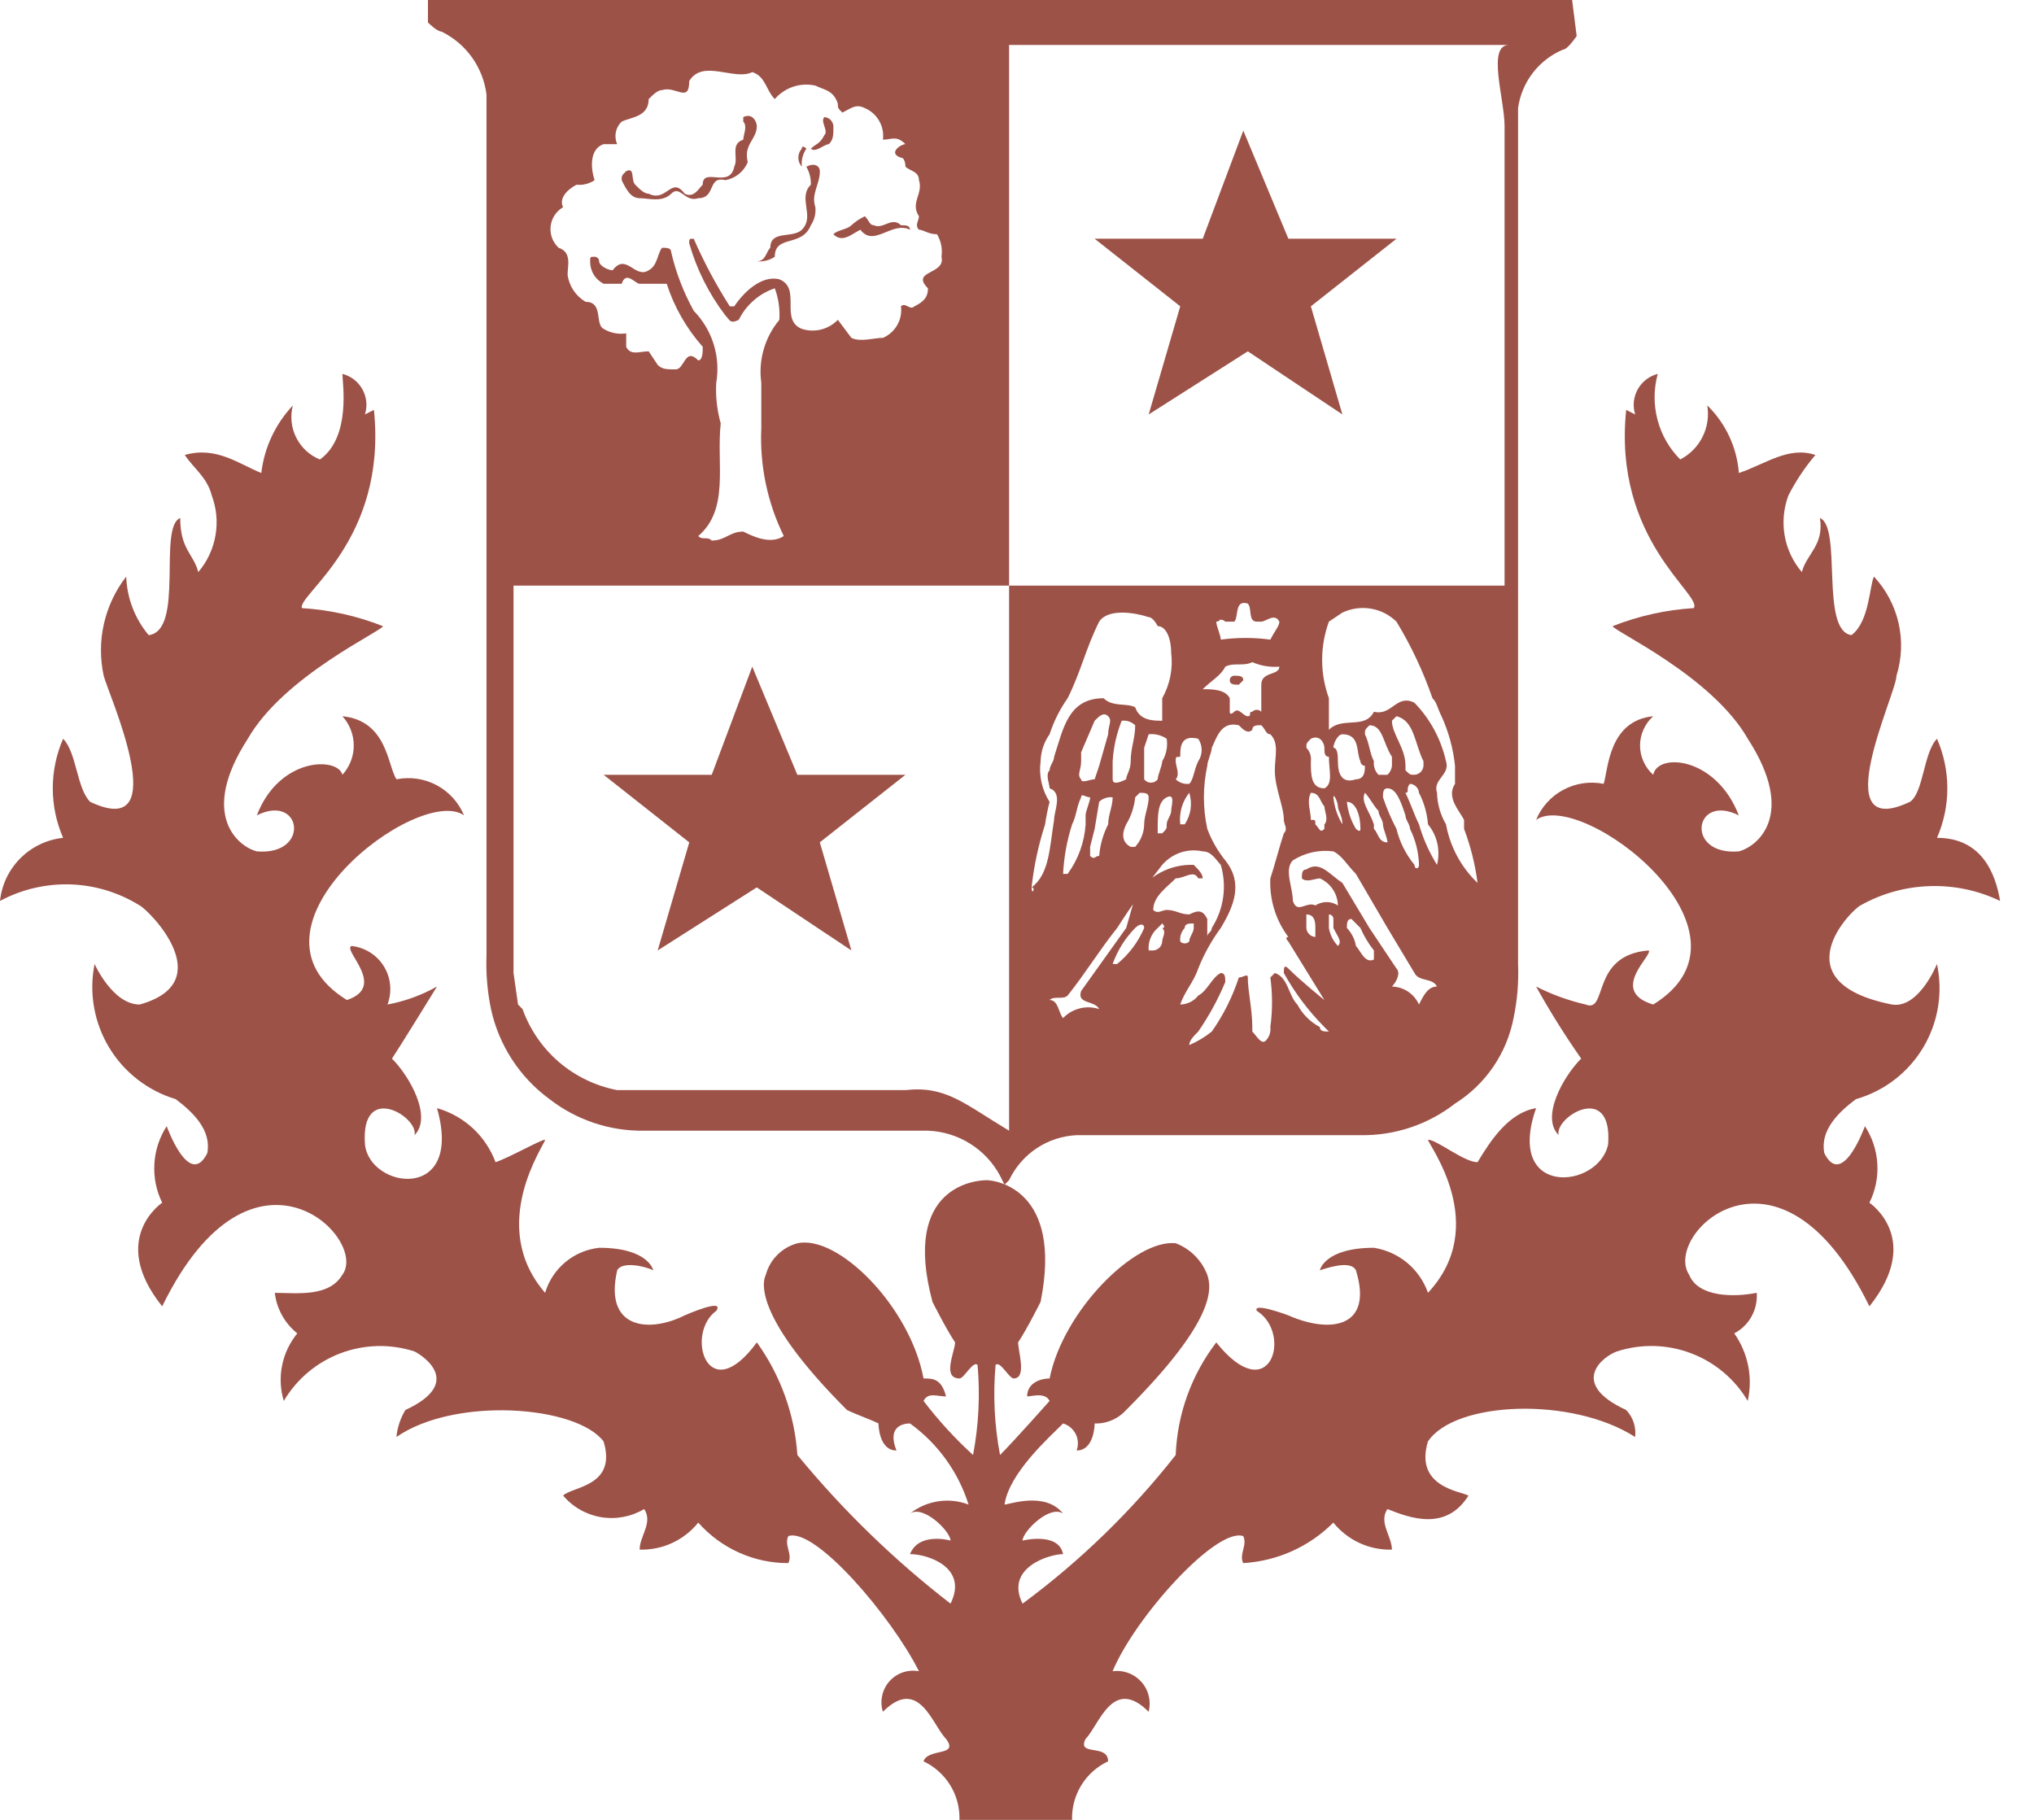 <svg viewBox="0 0 38 34" fill="none" xmlns="http://www.w3.org/2000/svg">
<g clip-path="url(#clip0_561_5456)">
<path d="M21.46 7.743L23.312 6.564L25.079 7.743L24.49 5.723L26.09 4.46H24.07L23.228 2.44L22.47 4.46H20.45L22.05 5.723L21.46 7.743ZM12.287 17.757L14.138 16.579L15.906 17.757L15.316 15.737L16.916 14.475H14.896L14.054 12.455L13.297 14.475H11.277L12.877 15.738L12.287 17.757Z" fill="#9D5248"></path>
<path d="M29.371 0H7.995V0.42C7.995 0.42 8.163 0.59 8.248 0.59C8.475 0.701 8.671 0.867 8.818 1.072C8.964 1.278 9.058 1.516 9.089 1.767V17.842C9.076 18.181 9.104 18.52 9.173 18.852C9.32 19.528 9.709 20.127 10.267 20.535C10.772 20.927 11.396 21.135 12.035 21.124H17.337C17.615 21.135 17.886 21.218 18.122 21.366C18.358 21.513 18.552 21.72 18.683 21.965L18.767 22.134L18.852 22.049C18.966 21.808 19.144 21.602 19.366 21.453C19.589 21.305 19.847 21.221 20.114 21.208H25.416C26.055 21.219 26.679 21.011 27.183 20.618C27.465 20.441 27.708 20.208 27.896 19.933C28.084 19.658 28.214 19.347 28.277 19.02C28.347 18.688 28.375 18.349 28.361 18.01V2.02C28.394 1.78 28.489 1.553 28.637 1.361C28.785 1.169 28.98 1.019 29.203 0.926C29.287 0.926 29.456 0.673 29.456 0.673L29.371 0ZM10.52 3.871C10.436 3.703 10.604 3.535 10.772 3.451C10.891 3.463 11.01 3.433 11.109 3.366C11.025 3.114 11.025 2.777 11.277 2.693H11.53C11.499 2.623 11.49 2.545 11.505 2.47C11.52 2.394 11.558 2.326 11.614 2.273C11.782 2.188 12.119 2.188 12.119 1.851C12.203 1.767 12.287 1.683 12.371 1.683C12.624 1.599 12.876 1.936 12.876 1.515C13.129 1.095 13.718 1.515 14.055 1.347C14.307 1.431 14.307 1.683 14.475 1.851C14.567 1.744 14.686 1.665 14.819 1.62C14.953 1.576 15.096 1.568 15.233 1.599C15.401 1.683 15.569 1.683 15.653 1.936C15.653 2.02 15.653 2.02 15.738 2.104C15.906 2.02 15.99 1.936 16.158 2.02C16.271 2.068 16.364 2.152 16.425 2.258C16.486 2.364 16.511 2.488 16.495 2.609C16.663 2.609 16.748 2.525 16.915 2.693C16.832 2.693 16.579 2.861 16.832 2.946C16.916 2.946 16.916 3.114 16.916 3.114C17 3.198 17.168 3.198 17.168 3.366C17.253 3.619 17 3.787 17.168 4.04C17.168 4.124 17.084 4.208 17.168 4.292C17.253 4.292 17.337 4.376 17.505 4.376C17.581 4.502 17.611 4.651 17.589 4.797C17.673 5.134 17 5.05 17.337 5.387C17.337 5.554 17.253 5.639 17.084 5.723C17 5.807 16.916 5.639 16.832 5.723C16.848 5.844 16.823 5.968 16.762 6.074C16.701 6.18 16.608 6.264 16.495 6.312C16.327 6.312 16.075 6.396 15.906 6.312L15.653 5.975C15.568 6.063 15.46 6.126 15.341 6.156C15.222 6.186 15.097 6.182 14.98 6.144C14.56 5.975 14.98 5.386 14.56 5.218C14.223 5.134 13.886 5.47 13.718 5.723H13.634C13.377 5.32 13.152 4.898 12.96 4.46C12.876 4.46 12.876 4.46 12.876 4.545C13.015 5.032 13.243 5.488 13.55 5.891C13.634 5.975 13.634 6.059 13.802 5.975C13.87 5.837 13.964 5.715 14.08 5.614C14.195 5.512 14.33 5.435 14.475 5.386C14.545 5.574 14.573 5.776 14.56 5.976C14.425 6.138 14.325 6.326 14.267 6.529C14.209 6.731 14.194 6.944 14.223 7.153V7.995C14.191 8.693 14.336 9.388 14.643 10.015C14.391 10.183 14.055 10.015 13.886 9.931C13.634 9.931 13.55 10.099 13.297 10.099C13.213 10.015 13.129 10.099 13.045 10.015C13.634 9.51 13.381 8.668 13.465 7.911C13.396 7.665 13.367 7.409 13.381 7.153C13.422 6.911 13.406 6.664 13.333 6.43C13.26 6.196 13.132 5.982 12.961 5.807C12.771 5.464 12.629 5.095 12.54 4.713C12.54 4.629 12.456 4.629 12.371 4.629C12.287 4.713 12.287 4.965 12.119 5.049C11.866 5.218 11.699 4.713 11.446 5.049C11.361 5.049 11.193 4.965 11.193 4.881C11.193 4.859 11.184 4.837 11.168 4.822C11.153 4.806 11.131 4.797 11.109 4.797C11.025 4.797 11.025 4.797 11.025 4.881C11.024 4.968 11.046 5.053 11.091 5.128C11.135 5.202 11.2 5.262 11.277 5.302H11.614C11.698 5.05 11.866 5.302 11.951 5.302H12.456C12.596 5.737 12.826 6.138 13.129 6.48C13.129 6.564 13.129 6.733 13.045 6.733C12.792 6.48 12.792 6.901 12.624 6.901C12.456 6.901 12.371 6.901 12.287 6.817L12.119 6.564C11.951 6.564 11.782 6.649 11.699 6.48V6.228C11.553 6.25 11.404 6.221 11.277 6.144C11.109 6.059 11.277 5.639 10.941 5.639C10.85 5.586 10.773 5.513 10.714 5.425C10.656 5.338 10.618 5.238 10.604 5.134C10.604 4.965 10.688 4.713 10.436 4.629C10.382 4.579 10.34 4.516 10.314 4.447C10.288 4.377 10.279 4.303 10.287 4.229C10.295 4.155 10.32 4.084 10.361 4.022C10.401 3.96 10.456 3.908 10.52 3.871ZM18.852 21.124C18.01 20.619 17.673 20.282 16.916 20.366H11.53C11.129 20.289 10.755 20.109 10.445 19.844C10.135 19.578 9.9 19.236 9.762 18.852L9.678 18.767L9.594 18.178V10.941H18.852V21.124ZM19.272 16.579C19.316 16.179 19.401 15.784 19.525 15.401C19.545 15.259 19.573 15.119 19.609 14.981C19.465 14.756 19.406 14.488 19.441 14.223C19.445 14.042 19.504 13.866 19.609 13.718C19.687 13.478 19.8 13.251 19.946 13.045C20.198 12.54 20.282 12.119 20.535 11.614C20.703 11.361 21.208 11.445 21.46 11.53C21.545 11.53 21.629 11.698 21.629 11.698C21.797 11.698 21.881 11.95 21.881 12.203C21.916 12.494 21.857 12.789 21.713 13.045V13.465C21.545 13.465 21.293 13.465 21.208 13.213C21.04 13.129 20.788 13.213 20.618 13.045C19.946 13.045 19.862 13.634 19.693 14.139C19.693 14.223 19.609 14.307 19.609 14.391C19.525 14.475 19.609 14.644 19.609 14.728C19.861 14.812 19.693 15.148 19.693 15.317C19.609 15.822 19.609 16.327 19.273 16.579C19.357 16.579 19.273 16.747 19.273 16.579H19.272ZM22.218 14.644C22.172 14.649 22.126 14.645 22.082 14.63C22.038 14.615 21.998 14.591 21.965 14.559C22.05 14.475 21.965 14.307 21.965 14.223C21.965 14.139 21.965 14.139 22.05 14.139C22.05 13.97 22.05 13.718 22.386 13.802C22.428 13.864 22.45 13.937 22.45 14.012C22.45 14.087 22.428 14.16 22.386 14.222C22.302 14.392 22.302 14.559 22.218 14.644ZM22.134 15.401H22.05C22.038 15.296 22.047 15.191 22.075 15.089C22.104 14.988 22.153 14.893 22.218 14.811C22.249 14.909 22.257 15.013 22.243 15.116C22.228 15.218 22.191 15.315 22.134 15.401ZM21.881 15.149C21.881 15.233 21.797 15.317 21.797 15.401C21.797 15.485 21.797 15.485 21.713 15.569H21.629V15.485C21.629 15.233 21.629 14.98 21.797 14.896C21.965 14.812 21.881 15.064 21.881 15.148V15.149ZM20.198 14.559C20.114 14.475 20.198 14.391 20.198 14.223V14.055L20.451 13.465C20.535 13.381 20.619 13.297 20.703 13.381C20.787 13.465 20.703 13.549 20.703 13.718L20.535 14.307L20.451 14.559C20.366 14.559 20.198 14.644 20.198 14.559ZM20.282 15.233V15.401C20.26 15.735 20.144 16.056 19.946 16.327H19.861C19.877 16.012 19.933 15.701 20.03 15.401C20.114 15.233 20.114 15.064 20.198 14.896C20.198 14.812 20.282 14.896 20.366 14.896C20.366 14.98 20.282 15.148 20.282 15.233ZM20.366 15.822L20.451 15.485L20.535 14.98C20.568 14.948 20.608 14.924 20.652 14.91C20.695 14.895 20.741 14.89 20.787 14.896C20.787 15.064 20.703 15.233 20.703 15.401C20.609 15.585 20.552 15.785 20.535 15.991C20.451 15.991 20.451 16.074 20.366 15.991V15.822ZM20.787 14.559V14.223C20.803 13.963 20.86 13.707 20.956 13.465C21.002 13.46 21.048 13.464 21.092 13.479C21.135 13.494 21.175 13.518 21.208 13.55C21.208 13.802 21.124 13.97 21.124 14.223C21.124 14.391 21.04 14.475 21.04 14.559C20.871 14.644 20.787 14.644 20.787 14.559ZM21.04 15.401C21.133 15.248 21.19 15.075 21.208 14.896L21.292 14.812C21.376 14.812 21.46 14.812 21.46 14.896C21.46 15.064 21.376 15.233 21.376 15.401C21.373 15.557 21.313 15.706 21.208 15.821H21.124C20.956 15.738 20.956 15.569 21.04 15.401ZM21.376 14.559V13.97L21.46 13.718C21.579 13.705 21.698 13.735 21.797 13.802C21.819 13.947 21.789 14.096 21.713 14.222C21.713 14.307 21.629 14.475 21.629 14.559C21.614 14.579 21.595 14.595 21.573 14.606C21.551 14.617 21.527 14.622 21.503 14.622C21.478 14.622 21.454 14.617 21.432 14.606C21.41 14.595 21.391 14.579 21.376 14.559ZM21.376 17.337C21.264 17.599 21.091 17.83 20.871 18.01H20.787C20.877 17.757 21.02 17.528 21.208 17.337C21.292 17.253 21.376 17.253 21.376 17.337ZM21.713 17.589C21.71 17.633 21.692 17.674 21.661 17.705C21.63 17.736 21.589 17.754 21.545 17.757H21.46C21.453 17.679 21.464 17.6 21.494 17.526C21.523 17.453 21.57 17.389 21.629 17.337L21.713 17.253C21.713 17.253 21.797 17.337 21.713 17.337C21.797 17.421 21.713 17.505 21.713 17.589ZM21.797 17C21.713 17 21.629 17.084 21.545 17C21.545 16.747 21.797 16.58 21.965 16.41C22.134 16.41 22.302 16.243 22.386 16.41H22.47C22.47 16.327 22.386 16.243 22.302 16.158C22.084 16.15 21.867 16.2 21.675 16.304C21.483 16.408 21.321 16.561 21.208 16.748L21.04 17.337L20.198 18.515C20.114 18.767 20.451 18.683 20.535 18.852C20.418 18.814 20.293 18.809 20.174 18.839C20.055 18.869 19.946 18.931 19.861 19.02C19.777 18.936 19.777 18.683 19.609 18.683C19.693 18.599 19.861 18.683 19.946 18.599C20.282 18.179 20.535 17.757 20.871 17.337C21.131 16.93 21.413 16.537 21.713 16.158C21.805 16.052 21.924 15.972 22.057 15.927C22.19 15.883 22.333 15.876 22.47 15.906C22.639 15.906 22.723 16.074 22.807 16.158C22.865 16.355 22.88 16.562 22.851 16.766C22.822 16.969 22.75 17.164 22.639 17.337C22.639 17.421 22.555 17.421 22.555 17.505V17.168C22.47 17 22.386 17 22.218 17.084C22.05 17.084 21.964 17 21.797 17ZM22.891 12.455C23.06 12.371 23.228 12.455 23.396 12.371C23.556 12.44 23.728 12.469 23.901 12.455C23.901 12.624 23.564 12.54 23.564 12.792V13.297C23.553 13.286 23.54 13.277 23.526 13.271C23.511 13.265 23.496 13.261 23.48 13.261C23.464 13.261 23.449 13.265 23.434 13.271C23.42 13.277 23.407 13.286 23.396 13.297C23.312 13.297 23.396 13.381 23.312 13.381C23.228 13.381 23.144 13.213 23.059 13.297C23.059 13.297 22.975 13.381 22.975 13.297V13.045C22.891 12.876 22.639 12.876 22.47 12.876C22.639 12.708 22.807 12.624 22.891 12.456V12.455ZM22.723 11.614C22.807 11.614 22.807 11.53 22.723 11.614C22.74 11.597 22.761 11.585 22.784 11.581C22.807 11.576 22.831 11.578 22.853 11.587C22.867 11.593 22.88 11.603 22.891 11.614H23.06C23.144 11.53 23.06 11.194 23.312 11.277C23.396 11.361 23.312 11.614 23.48 11.614H23.564C23.649 11.614 23.817 11.445 23.901 11.614C23.901 11.698 23.817 11.782 23.733 11.95C23.426 11.908 23.114 11.908 22.807 11.95C22.807 11.866 22.723 11.698 22.723 11.614ZM22.133 17.337C22.133 17.253 22.218 17.253 22.302 17.253V17.337C22.302 17.421 22.218 17.505 22.218 17.589C22.202 17.606 22.181 17.618 22.157 17.623C22.134 17.628 22.11 17.625 22.088 17.616C22.074 17.61 22.061 17.601 22.05 17.589C22.044 17.543 22.049 17.497 22.064 17.453C22.078 17.41 22.102 17.37 22.134 17.337H22.133ZM24.743 18.683C24.743 18.683 24.322 18.346 24.069 18.094C23.985 18.01 23.985 18.094 23.985 18.178C24.189 18.548 24.445 18.888 24.743 19.188L24.827 19.272C24.743 19.272 24.658 19.272 24.658 19.188C24.479 19.093 24.333 18.947 24.238 18.768C24.069 18.599 24.069 18.262 23.817 18.178L23.733 18.262C23.775 18.57 23.775 18.881 23.733 19.188C23.739 19.234 23.734 19.28 23.72 19.324C23.705 19.368 23.681 19.408 23.649 19.441C23.564 19.525 23.48 19.356 23.396 19.272V19.188C23.396 18.852 23.312 18.515 23.312 18.262C23.312 18.178 23.228 18.262 23.144 18.262C23.027 18.622 22.857 18.962 22.639 19.272C22.511 19.375 22.369 19.46 22.218 19.525C22.218 19.441 22.302 19.356 22.386 19.272C22.586 18.982 22.756 18.672 22.891 18.347C22.891 18.262 22.891 18.178 22.807 18.178C22.639 18.262 22.555 18.515 22.387 18.599C22.347 18.65 22.296 18.692 22.238 18.721C22.179 18.75 22.115 18.766 22.05 18.767C22.134 18.515 22.302 18.347 22.386 18.094C22.494 17.825 22.635 17.57 22.807 17.337C23.06 16.916 23.227 16.495 22.891 16.074C22.748 15.897 22.635 15.698 22.555 15.485C22.471 15.097 22.471 14.695 22.555 14.307C22.555 14.223 22.639 14.055 22.639 13.97C22.723 13.802 22.807 13.465 23.144 13.55C23.228 13.634 23.312 13.718 23.396 13.634C23.396 13.549 23.48 13.549 23.564 13.549C23.649 13.634 23.649 13.718 23.733 13.718C23.733 13.634 23.649 13.718 23.733 13.718C23.901 13.886 23.817 14.138 23.817 14.391C23.817 14.728 23.985 15.064 23.985 15.317C23.985 15.401 24.069 15.485 23.985 15.569C23.901 15.822 23.817 16.159 23.733 16.411C23.714 16.804 23.833 17.191 24.069 17.505C24.069 17.505 23.985 17.505 24.069 17.589L24.743 18.683ZM24.574 17.337V17.505C24.53 17.502 24.489 17.484 24.459 17.453C24.427 17.422 24.409 17.381 24.406 17.337V17.084C24.574 17.084 24.574 17.253 24.574 17.337ZM24.995 17.673C24.907 17.58 24.848 17.463 24.827 17.337V17.084C24.838 17.084 24.849 17.086 24.86 17.09C24.87 17.095 24.879 17.101 24.887 17.109C24.903 17.125 24.911 17.147 24.911 17.169V17.337C24.995 17.505 25.079 17.589 24.995 17.673ZM25.668 17.926C25.5 18.01 25.416 17.757 25.332 17.673C25.311 17.547 25.252 17.43 25.163 17.337C25.163 17.253 25.163 17.168 25.248 17.168L25.416 17.337C25.481 17.487 25.566 17.629 25.668 17.757V17.926ZM26.51 18.767C26.466 18.669 26.395 18.586 26.306 18.526C26.217 18.467 26.112 18.434 26.005 18.431C26.089 18.346 26.173 18.178 26.089 18.094L25.584 17.337L25.079 16.495C24.827 16.327 24.659 16.075 24.406 16.243C24.322 16.243 24.322 16.327 24.322 16.411C24.406 16.495 24.574 16.411 24.659 16.411C24.757 16.455 24.841 16.526 24.9 16.615C24.96 16.704 24.993 16.809 24.995 16.916C24.933 16.875 24.86 16.853 24.785 16.853C24.71 16.853 24.637 16.875 24.575 16.916C24.406 16.832 24.238 17.084 24.154 16.832C24.154 16.579 23.985 16.242 24.154 16.074C24.378 15.931 24.646 15.871 24.911 15.906C25.079 15.99 25.163 16.158 25.331 16.326L25.921 17.336L26.426 18.178C26.51 18.346 26.762 18.262 26.846 18.431C26.678 18.431 26.594 18.599 26.51 18.767ZM26.257 15.233C26.257 15.317 26.342 15.401 26.342 15.485C26.447 15.695 26.504 15.925 26.51 16.158C26.51 16.243 26.426 16.243 26.426 16.158C26.265 15.962 26.149 15.732 26.089 15.485C25.99 15.296 25.906 15.099 25.837 14.896C25.837 14.812 25.837 14.728 25.921 14.728C26.089 14.728 26.172 14.98 26.257 15.233ZM26.005 13.465L26.089 13.381C26.426 13.465 26.426 13.886 26.594 14.223V14.307C26.591 14.351 26.573 14.392 26.542 14.423C26.511 14.454 26.47 14.472 26.426 14.475C26.342 14.475 26.342 14.475 26.258 14.391V14.307C26.258 13.97 26.005 13.717 26.005 13.465ZM25.921 14.475H25.753C25.721 14.442 25.697 14.402 25.682 14.359C25.667 14.315 25.663 14.269 25.668 14.223C25.584 14.055 25.584 13.886 25.5 13.718C25.5 13.634 25.5 13.634 25.584 13.55C25.837 13.55 25.837 13.886 26.005 14.139V14.307C25.999 14.371 25.969 14.431 25.921 14.475ZM25.753 15.149C25.753 15.233 25.837 15.317 25.837 15.401C25.837 15.485 25.921 15.653 25.921 15.738C25.753 15.738 25.753 15.569 25.668 15.485V15.401C25.584 15.149 25.416 14.981 25.5 14.811C25.584 14.896 25.668 15.064 25.753 15.149ZM25.332 14.559C25.079 14.644 24.995 14.475 24.995 14.223C24.995 14.139 24.995 13.97 24.911 13.97C24.911 13.886 24.995 13.718 25.079 13.718C25.416 13.718 25.332 14.055 25.416 14.223C25.416 14.245 25.425 14.267 25.441 14.282C25.456 14.298 25.478 14.307 25.5 14.307C25.5 14.391 25.5 14.559 25.332 14.559ZM25.416 15.485C25.416 15.569 25.332 15.485 25.332 15.485C25.239 15.332 25.181 15.159 25.163 14.98C25.332 14.98 25.416 15.233 25.416 15.485ZM24.996 15.065C24.996 15.149 25.079 15.233 25.079 15.401C24.986 15.248 24.928 15.075 24.911 14.896C24.911 14.812 24.995 14.98 24.995 15.064L24.996 15.065ZM24.743 14.728C24.49 14.728 24.49 14.475 24.49 14.223C24.496 14.177 24.491 14.131 24.477 14.087C24.462 14.043 24.438 14.003 24.406 13.97C24.406 13.886 24.406 13.886 24.49 13.802C24.659 13.718 24.743 13.886 24.743 13.97C24.743 14.055 24.743 14.139 24.827 14.139C24.827 14.391 24.911 14.644 24.743 14.728ZM24.49 14.812C24.659 14.812 24.659 14.98 24.743 15.064C24.743 15.149 24.827 15.317 24.743 15.401V15.485C24.659 15.569 24.659 15.485 24.574 15.401C24.574 15.317 24.574 15.317 24.49 15.317C24.49 15.149 24.406 14.98 24.49 14.812ZM26.847 16.158C26.7 15.922 26.587 15.668 26.51 15.401C26.426 15.233 26.342 14.981 26.257 14.811C26.342 14.811 26.257 14.728 26.342 14.644C26.386 14.647 26.427 14.666 26.457 14.697C26.488 14.727 26.507 14.768 26.51 14.812C26.605 14.995 26.662 15.195 26.678 15.401C26.764 15.505 26.824 15.628 26.853 15.759C26.882 15.891 26.88 16.027 26.847 16.158C26.931 16.243 26.931 16.158 26.847 16.158ZM27.015 15.401C26.91 15.222 26.852 15.019 26.847 14.811C26.762 14.559 27.099 14.475 27.015 14.223C26.923 13.811 26.719 13.432 26.425 13.129C26.089 12.96 26.005 13.381 25.668 13.297C25.5 13.634 25.079 13.381 24.827 13.634V13.044C24.659 12.582 24.659 12.076 24.827 11.614L25.079 11.445C25.244 11.367 25.43 11.341 25.611 11.371C25.791 11.401 25.958 11.486 26.089 11.614C26.364 12.066 26.589 12.545 26.762 13.044C26.847 13.129 26.847 13.213 26.931 13.381C27.064 13.674 27.15 13.987 27.183 14.307V14.644C27.015 14.896 27.267 15.149 27.352 15.317V15.485C27.475 15.811 27.56 16.15 27.604 16.495C27.297 16.202 27.091 15.819 27.015 15.401ZM28.109 2.356V10.941H18.852V0.84H28.193C27.773 0.84 28.109 1.851 28.109 2.356Z" fill="#9D5248"></path>
<path d="M23.144 12.792L23.228 12.708C23.228 12.624 23.144 12.624 23.059 12.624C23.037 12.624 23.015 12.633 22.999 12.649C22.984 12.664 22.975 12.686 22.975 12.708C22.975 12.792 23.059 12.792 23.144 12.792ZM15.065 2.777C15.065 2.777 14.98 2.693 14.98 2.777C14.938 2.823 14.915 2.883 14.915 2.945C14.915 3.008 14.938 3.068 14.98 3.114C14.967 2.995 14.998 2.876 15.065 2.777ZM15.485 2.693C15.57 2.609 15.57 2.525 15.57 2.356C15.567 2.312 15.548 2.271 15.517 2.24C15.486 2.209 15.444 2.191 15.401 2.188C15.317 2.272 15.485 2.441 15.401 2.525C15.317 2.693 15.233 2.693 15.149 2.777C15.233 2.861 15.401 2.693 15.485 2.693ZM16.074 4.292C16.327 4.629 16.664 4.124 17 4.292C17 4.208 16.916 4.208 16.832 4.208C16.663 4.04 16.495 4.292 16.327 4.208C16.243 4.208 16.243 4.124 16.158 4.04C16.067 4.083 15.981 4.14 15.906 4.208C15.822 4.292 15.653 4.292 15.569 4.376C15.738 4.545 15.906 4.376 16.074 4.292ZM11.95 3.703C12.119 3.703 12.371 3.787 12.54 3.619C12.708 3.45 12.792 3.787 13.045 3.703C13.381 3.703 13.213 3.283 13.55 3.366C13.642 3.35 13.729 3.311 13.803 3.252C13.876 3.193 13.934 3.117 13.97 3.03C13.886 2.693 14.139 2.609 14.139 2.356C14.139 2.272 14.055 2.104 13.886 2.188V2.272C13.97 2.356 13.886 2.525 13.886 2.609C13.634 2.693 13.802 2.946 13.718 3.114C13.634 3.534 13.128 3.114 13.128 3.45C13.045 3.535 12.96 3.703 12.792 3.619C12.54 3.282 12.456 3.787 12.119 3.619C12.035 3.619 11.951 3.535 11.867 3.45C11.782 3.366 11.867 3.114 11.698 3.198C11.614 3.282 11.614 3.282 11.614 3.366C11.698 3.535 11.782 3.703 11.951 3.703H11.95ZM14.475 4.797C14.475 4.377 14.98 4.629 15.149 4.207C15.216 4.108 15.245 3.989 15.233 3.871C15.149 3.619 15.317 3.451 15.317 3.198C15.317 3.114 15.233 3.03 15.064 3.114C15.123 3.216 15.152 3.332 15.149 3.45C14.896 3.703 15.233 4.04 14.98 4.292C14.812 4.46 14.391 4.292 14.391 4.629C14.307 4.713 14.307 4.881 14.139 4.881C14.257 4.893 14.376 4.864 14.475 4.797Z" fill="#9D5248"></path>
<path d="M34.757 16.916C35.153 16.693 35.597 16.569 36.052 16.555C36.506 16.54 36.957 16.635 37.367 16.832C37.282 16.327 37.03 15.653 36.188 15.653C36.315 15.361 36.381 15.046 36.381 14.728C36.381 14.409 36.315 14.094 36.188 13.802C35.936 14.055 35.936 14.812 35.683 14.98C34.084 15.738 35.431 12.96 35.431 12.624C35.53 12.306 35.544 11.967 35.47 11.642C35.396 11.316 35.237 11.017 35.01 10.772C34.926 10.941 34.926 11.614 34.59 11.866C34 11.782 34.42 9.846 34 9.678C34.084 10.183 33.748 10.351 33.663 10.688C33.497 10.494 33.386 10.259 33.342 10.008C33.298 9.756 33.322 9.498 33.411 9.258C33.55 8.986 33.719 8.732 33.916 8.5C33.411 8.332 32.99 8.668 32.486 8.837C32.45 8.358 32.24 7.909 31.896 7.574C31.929 7.774 31.898 7.98 31.808 8.161C31.717 8.343 31.571 8.491 31.391 8.584C31.186 8.379 31.039 8.122 30.966 7.841C30.892 7.561 30.894 7.265 30.971 6.985C30.892 7.005 30.819 7.041 30.754 7.091C30.69 7.14 30.636 7.203 30.597 7.273C30.557 7.344 30.533 7.423 30.524 7.503C30.516 7.584 30.525 7.666 30.549 7.743L30.381 7.658C30.129 10.099 31.811 11.108 31.644 11.361C31.124 11.393 30.613 11.507 30.129 11.698C30.129 11.782 31.98 12.624 32.653 13.802C33.579 15.232 32.822 15.822 32.485 15.906C31.475 15.99 31.644 14.812 32.485 15.233C32.065 14.139 30.97 14.055 30.886 14.475C30.809 14.407 30.747 14.322 30.705 14.228C30.662 14.134 30.64 14.032 30.64 13.928C30.64 13.825 30.662 13.723 30.705 13.629C30.747 13.534 30.809 13.45 30.886 13.381C30.045 13.465 30.045 14.391 29.96 14.644C29.704 14.593 29.439 14.632 29.208 14.755C28.978 14.877 28.798 15.076 28.698 15.317C29.54 14.727 33.074 17.421 30.886 18.767C30.045 18.515 30.886 17.842 30.802 17.757C29.708 17.842 30.044 18.936 29.624 18.767C29.303 18.693 28.992 18.58 28.698 18.431C28.955 18.894 29.236 19.343 29.54 19.777C29.203 20.114 28.782 20.871 29.119 21.207C29.035 20.871 30.129 20.198 30.044 21.377C29.876 22.217 28.109 22.387 28.698 20.703C28.193 20.787 27.856 21.293 27.604 21.713C27.352 21.713 26.846 21.293 26.678 21.293C26.678 21.376 27.856 22.891 26.678 24.153C26.602 23.935 26.467 23.741 26.29 23.593C26.112 23.445 25.897 23.348 25.668 23.312C24.743 23.312 24.658 23.732 24.658 23.732C24.911 23.648 25.248 23.564 25.332 23.732C25.668 24.827 24.827 24.911 24.069 24.574C24.069 24.574 23.396 24.322 23.48 24.49C24.154 24.91 23.733 26.342 22.723 25.08C22.259 25.686 21.994 26.421 21.965 27.183C21.14 28.233 20.178 29.167 19.104 29.96C18.767 29.287 19.609 29.035 19.861 29.035C19.777 28.614 19.104 28.782 19.104 28.782C19.104 28.614 19.609 28.109 19.861 28.277C19.525 27.857 18.851 28.109 18.767 28.109C18.852 27.519 19.609 26.847 19.861 26.594C19.912 26.609 19.959 26.635 20 26.669C20.04 26.703 20.073 26.745 20.097 26.792C20.121 26.839 20.134 26.891 20.137 26.944C20.14 26.997 20.132 27.05 20.114 27.099C20.451 27.099 20.451 26.594 20.451 26.594C20.562 26.598 20.672 26.577 20.773 26.533C20.875 26.49 20.966 26.424 21.04 26.342C22.723 24.658 22.639 24.069 22.555 23.817C22.504 23.683 22.425 23.561 22.323 23.459C22.222 23.357 22.099 23.278 21.965 23.227C21.208 23.144 19.861 24.49 19.609 25.753C19.441 25.753 19.189 25.837 19.189 26.089C19.272 26.089 19.525 26.005 19.609 26.173C19.609 26.173 18.936 26.931 18.683 27.183C18.578 26.629 18.55 26.062 18.6 25.5C18.684 25.416 18.853 25.753 18.937 25.753C19.189 25.753 19.021 25.247 19.021 25.079C19.189 24.827 19.441 24.322 19.441 24.322C19.862 22.218 18.6 22.049 18.431 22.049C18.263 22.049 16.833 22.134 17.421 24.322C17.421 24.322 17.674 24.827 17.843 25.079C17.843 25.247 17.59 25.753 17.927 25.753C18.011 25.753 18.179 25.416 18.263 25.5C18.313 26.062 18.284 26.629 18.179 27.183C17.841 26.875 17.532 26.537 17.254 26.173C17.338 26.005 17.506 26.089 17.674 26.089C17.59 25.753 17.422 25.753 17.254 25.753C17.001 24.406 15.654 23.059 14.897 23.228C14.755 23.266 14.627 23.34 14.523 23.444C14.419 23.547 14.345 23.676 14.307 23.817C14.224 23.985 14.14 24.658 15.823 26.342C15.991 26.426 16.243 26.51 16.412 26.594C16.412 26.594 16.412 27.099 16.748 27.099C16.58 26.679 16.833 26.594 17.001 26.594C17.519 26.968 17.903 27.499 18.095 28.109C17.914 28.04 17.718 28.019 17.526 28.049C17.334 28.078 17.153 28.157 17.001 28.277C17.254 28.109 17.758 28.614 17.758 28.782C17.758 28.782 17.169 28.614 17.001 29.035C17.338 29.035 18.095 29.287 17.758 29.96C16.703 29.145 15.744 28.213 14.897 27.183C14.846 26.425 14.583 25.697 14.14 25.079C13.214 26.342 12.793 24.911 13.382 24.49C13.55 24.238 12.793 24.574 12.793 24.574C12.12 24.911 11.278 24.827 11.531 23.733C11.615 23.564 12.036 23.648 12.204 23.733C12.204 23.733 12.12 23.312 11.194 23.312C10.961 23.337 10.742 23.43 10.562 23.58C10.382 23.73 10.251 23.929 10.184 24.153C9.09 22.891 10.184 21.376 10.184 21.293C10.1 21.293 9.511 21.629 9.258 21.713C9.168 21.471 9.022 21.253 8.832 21.077C8.642 20.902 8.413 20.774 8.164 20.703C8.669 22.47 6.902 22.218 6.818 21.376C6.734 20.198 7.828 20.871 7.744 21.208C8.08 20.871 7.659 20.114 7.323 19.778C7.491 19.525 8.164 18.431 8.164 18.431C7.876 18.593 7.564 18.707 7.239 18.767C7.283 18.651 7.3 18.527 7.288 18.403C7.277 18.279 7.237 18.16 7.172 18.054C7.107 17.948 7.018 17.859 6.913 17.793C6.808 17.727 6.689 17.686 6.565 17.673C6.397 17.757 7.239 18.431 6.481 18.683C4.293 17.337 7.828 14.643 8.669 15.233C8.569 14.992 8.389 14.793 8.159 14.67C7.929 14.547 7.663 14.508 7.407 14.559C7.239 14.307 7.239 13.465 6.397 13.381C6.533 13.531 6.609 13.726 6.609 13.928C6.609 14.131 6.533 14.326 6.397 14.475C6.313 14.139 5.219 14.139 4.798 15.233C5.64 14.812 5.808 15.99 4.798 15.906C4.461 15.822 3.704 15.233 4.63 13.802C5.303 12.624 7.154 11.782 7.154 11.698C6.67 11.507 6.159 11.393 5.64 11.361C5.555 11.109 7.239 10.099 6.986 7.658L6.818 7.743C6.843 7.666 6.851 7.584 6.843 7.504C6.835 7.423 6.81 7.345 6.771 7.274C6.732 7.203 6.678 7.14 6.614 7.091C6.549 7.041 6.476 7.005 6.397 6.985C6.397 7.153 6.565 8.163 5.977 8.585C5.785 8.507 5.627 8.361 5.534 8.175C5.441 7.99 5.419 7.776 5.471 7.575C5.144 7.922 4.937 8.364 4.882 8.837C4.462 8.668 4.041 8.332 3.452 8.5C3.62 8.752 3.872 8.92 3.956 9.257C4.046 9.497 4.07 9.756 4.025 10.007C3.981 10.259 3.87 10.494 3.704 10.688C3.62 10.351 3.367 10.268 3.367 9.678C2.947 9.847 3.451 11.782 2.778 11.866C2.52 11.559 2.372 11.174 2.358 10.772C2.157 11.031 2.015 11.332 1.942 11.652C1.869 11.972 1.868 12.304 1.937 12.624C2.021 12.96 3.283 15.738 1.684 14.98C1.432 14.728 1.432 14.055 1.179 13.802C1.052 14.094 0.986 14.409 0.986 14.728C0.986 15.046 1.052 15.361 1.179 15.653C0.877 15.685 0.595 15.82 0.381 16.034C0.166 16.249 0.032 16.53 0 16.832C0.404 16.615 0.858 16.509 1.316 16.523C1.774 16.538 2.22 16.674 2.609 16.916C2.777 17 4.124 18.346 2.609 18.767C2.104 18.767 1.767 18.01 1.767 18.01C1.66 18.544 1.756 19.099 2.036 19.566C2.316 20.033 2.761 20.378 3.282 20.535C3.619 20.787 3.955 21.124 3.872 21.545C3.535 22.218 3.114 21.04 3.114 21.04C2.978 21.251 2.898 21.494 2.884 21.744C2.869 21.995 2.919 22.245 3.03 22.47C3.03 22.47 2.02 23.144 3.03 24.406C4.713 20.956 6.901 23.144 6.396 23.816C6.144 24.238 5.554 24.154 5.134 24.154C5.169 24.452 5.32 24.724 5.554 24.911C5.412 25.085 5.314 25.291 5.27 25.511C5.226 25.731 5.237 25.959 5.302 26.173C5.543 25.765 5.917 25.451 6.36 25.283C6.803 25.115 7.291 25.103 7.742 25.248C7.911 25.332 8.668 25.837 7.574 26.342C7.481 26.495 7.424 26.668 7.406 26.847C8.5 26.089 10.772 26.257 11.277 26.931C11.53 27.772 10.688 27.772 10.52 27.941C10.702 28.156 10.954 28.299 11.231 28.345C11.509 28.391 11.793 28.337 12.035 28.193C12.203 28.446 11.95 28.698 11.95 28.951C12.159 28.957 12.367 28.915 12.557 28.827C12.747 28.74 12.914 28.609 13.045 28.446C13.256 28.685 13.515 28.876 13.805 29.006C14.095 29.137 14.41 29.204 14.728 29.203C14.812 29.035 14.644 28.866 14.728 28.698C15.233 28.53 16.663 30.213 17.168 31.223C17.068 31.204 16.964 31.212 16.868 31.244C16.771 31.277 16.685 31.335 16.617 31.411C16.549 31.487 16.502 31.58 16.481 31.68C16.459 31.779 16.464 31.883 16.495 31.98C17.168 31.307 17.421 32.233 17.673 32.485C17.926 32.822 17.337 32.654 17.253 32.906C17.459 33.003 17.633 33.159 17.753 33.353C17.872 33.547 17.932 33.772 17.925 34H20.029C20.022 33.772 20.082 33.547 20.202 33.352C20.321 33.158 20.495 33.003 20.702 32.906C20.702 32.569 20.112 32.822 20.282 32.486C20.534 32.233 20.786 31.307 21.459 31.98C21.484 31.883 21.485 31.782 21.461 31.685C21.438 31.587 21.391 31.497 21.324 31.422C21.258 31.348 21.174 31.29 21.08 31.256C20.986 31.221 20.885 31.21 20.786 31.223C21.206 30.213 22.722 28.53 23.226 28.698C23.311 28.866 23.143 29.035 23.226 29.203C23.861 29.166 24.461 28.897 24.91 28.446C25.041 28.609 25.208 28.739 25.398 28.827C25.588 28.915 25.795 28.957 26.004 28.951C26.004 28.698 25.752 28.446 25.92 28.193C26.34 28.361 27.014 28.613 27.435 27.941C27.266 27.857 26.425 27.772 26.677 26.931C27.182 26.173 29.37 26.089 30.548 26.847C30.559 26.756 30.55 26.663 30.521 26.576C30.492 26.488 30.444 26.409 30.38 26.342C29.286 25.837 29.96 25.332 30.212 25.247C30.663 25.102 31.151 25.114 31.594 25.283C32.038 25.451 32.411 25.765 32.652 26.173C32.7 25.957 32.703 25.733 32.66 25.516C32.616 25.298 32.528 25.092 32.4 24.911C32.536 24.84 32.649 24.73 32.723 24.595C32.798 24.46 32.831 24.307 32.82 24.153C32.4 24.238 31.727 24.238 31.558 23.817C31.053 23.059 33.242 20.956 34.925 24.406C35.935 23.144 34.925 22.47 34.925 22.47C35.037 22.245 35.088 21.995 35.073 21.744C35.059 21.493 34.979 21.251 34.841 21.04C34.841 21.04 34.42 22.218 34.083 21.545C33.999 21.124 34.336 20.787 34.673 20.535C35.199 20.385 35.648 20.041 35.929 19.572C36.21 19.103 36.302 18.545 36.187 18.01C36.187 18.01 35.85 18.851 35.345 18.767C33.242 18.347 34.589 17 34.757 16.916Z" fill="#9D5248"></path>
</g>
<defs>
<clipPath id="clip0_561_5456">
<rect width="38" height="34" fill="white"></rect>
</clipPath>
</defs>
</svg>
